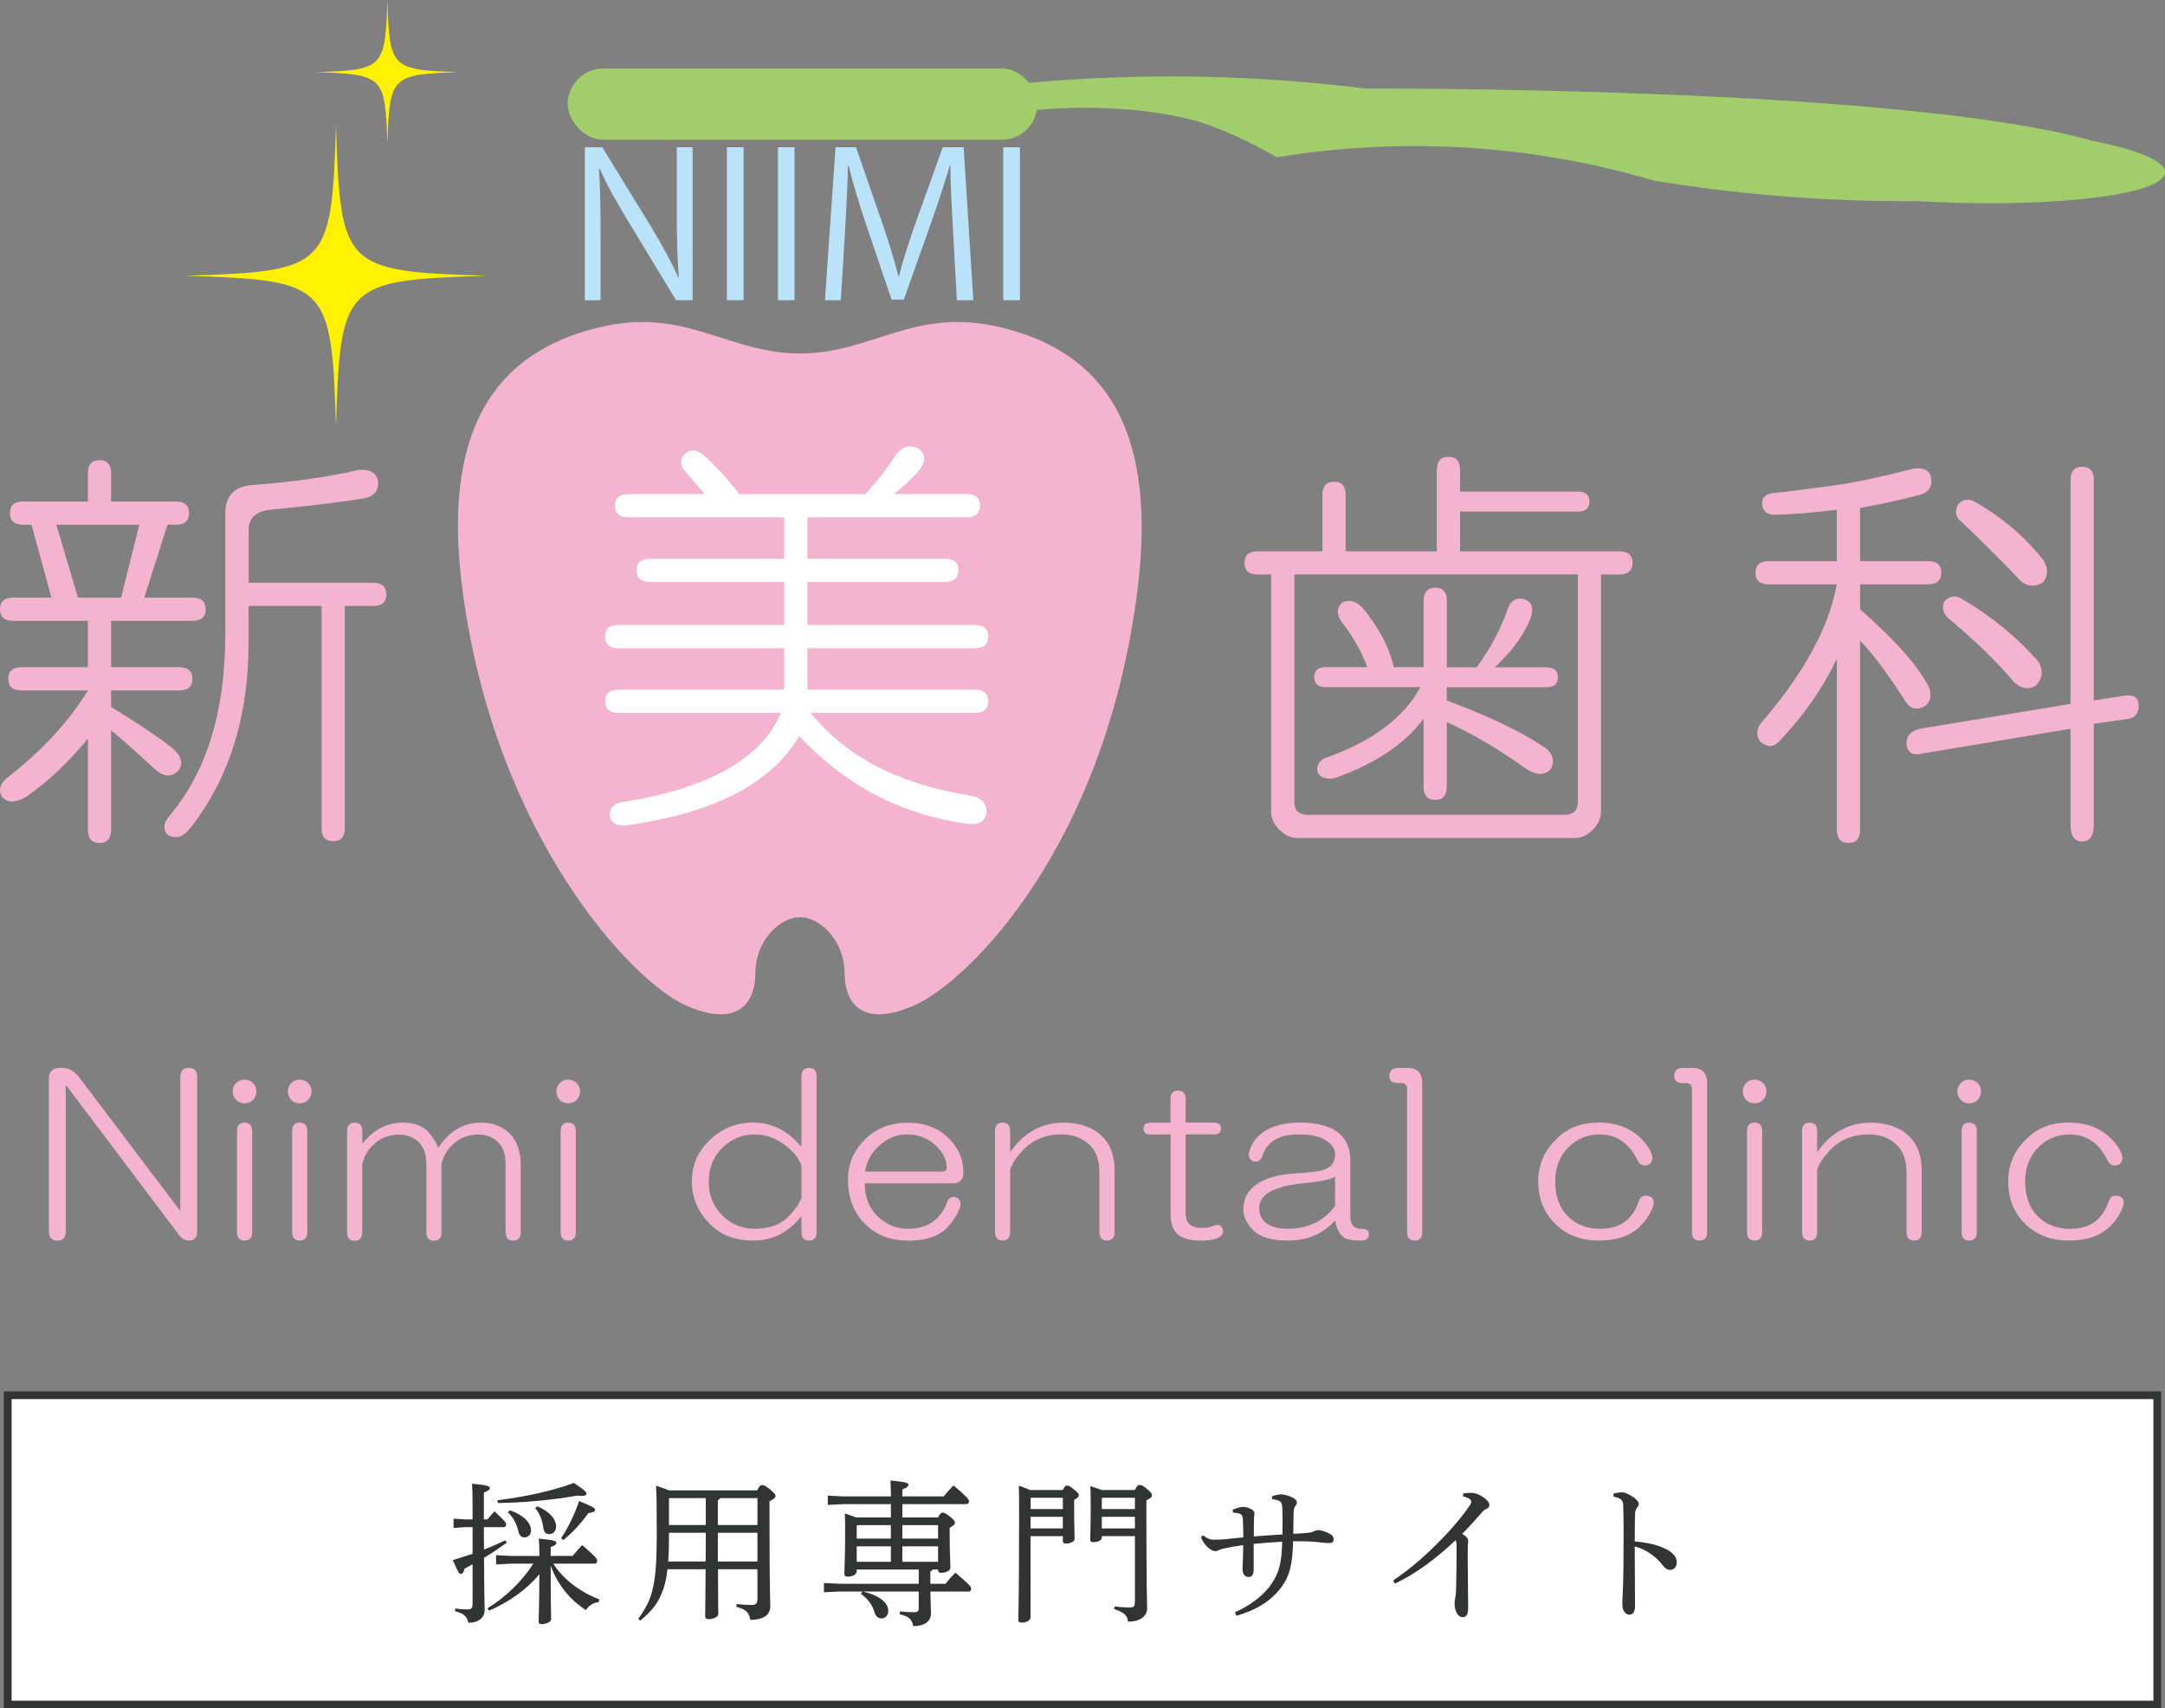 <?xml version="1.0" encoding="UTF-8"?>
<svg id="_レイヤー_1" data-name="レイヤー 1" xmlns="http://www.w3.org/2000/svg" width="280" height="220.92" viewBox="0 0 280 220.92">
  <rect x="0" y="0" width="280" height="220.92" fill="#808080" stroke="none"/>
  <defs>
    <style>
      .cls-1 {
        fill: #a1cd6b;
      }

      .cls-2, .cls-3 {
        fill: #fff;
      }

      .cls-4 {
        fill: #bae3f9;
      }

      .cls-5 {
        fill: #323333;
      }

      .cls-6 {
        fill: #f4b4d0;
      }

      .cls-7 {
        fill: #fff100;
      }

      .cls-3 {
        stroke: #323333;
        stroke-miterlimit: 10;
      }
    </style>
  </defs>
  <g>
    <path class="cls-7" d="M62.96,35.66c-18.48.57-18.94,1.03-19.51,19.5-.57-18.48-1.03-18.93-19.51-19.5,18.48-.57,18.94-1.03,19.51-19.5.57,18.48,1.03,18.93,19.51,19.5Z"/>
    <g>
      <g>
        <path class="cls-6" d="M11.37,61.21c0-1.14.5-1.71,1.5-1.71s1.5.57,1.5,1.71v3.64h8.36c1.14,0,1.72.5,1.72,1.5s-.57,1.5-1.72,1.5h-1.07l-3,9.43h6.22c1.14,0,1.72.5,1.72,1.5s-.57,1.5-1.72,1.5h-10.51v6h8.79c1.14,0,1.72.5,1.72,1.5s-.57,1.5-1.72,1.5h-8.79v2.14c3.29,2,5.86,3.72,7.72,5.15,1.43,1.15,1.72,2.22.86,3.22-.86.72-1.79.64-2.79-.21-2.14-2-4.07-3.71-5.79-5.15v12.86c0,1.14-.5,1.71-1.5,1.71s-1.5-.57-1.5-1.71v-11.79c-2.43,3-5.08,5.5-7.93,7.5-1.43.86-2.5.86-3.22,0-.43-.86-.21-1.64.64-2.36,4.57-3.57,8.08-7.36,10.51-11.36H2.79c-1.15,0-1.72-.5-1.72-1.5s.57-1.5,1.72-1.5h8.58v-6H1.72c-1.15,0-1.72-.5-1.72-1.5s.57-1.5,1.72-1.5h4.93l-2.57-9.43h-1.07c-1.15,0-1.72-.5-1.72-1.5s.57-1.5,1.72-1.5h8.36v-3.64ZM10.08,77.29h5.58l2.36-9.43H7.29l2.79,9.43ZM48.89,62.07c.14,1.29-.43,2.07-1.72,2.36-3.58.57-7.72,1.07-12.44,1.5-1.72.29-2.57,1.15-2.57,2.57v6.86h16.08c1.14,0,1.72.5,1.72,1.5s-.57,1.5-1.72,1.5h-3.65v28.72c0,1.14-.5,1.71-1.5,1.71s-1.5-.57-1.5-1.71v-28.72h-9.44v4.72c0,9.72-2.57,17.79-7.72,24.22-.86,1-1.79,1.21-2.79.64-.57-.72-.5-1.5.21-2.36,4.86-5.71,7.29-13.57,7.29-23.58v-15.65c0-2.28,1.21-3.5,3.65-3.64,5.43-.43,9.93-1.07,13.51-1.93,1.43-.14,2.29.29,2.57,1.29Z"/>
        <path class="cls-6" d="M185.83,60.78c0-1.14.5-1.71,1.5-1.71s1.5.57,1.5,1.71v2.79h15.23c1,0,1.5.43,1.5,1.29s-.5,1.29-1.5,1.29h-15.23v5.14h20.59c1.14,0,1.72.5,1.72,1.5s-.57,1.5-1.72,1.5h-2.36v30.65c0,.86-.36,1.64-1.07,2.36-.72.71-1.5,1.07-2.36,1.07h-35.81c-.86,0-1.65-.36-2.36-1.07-.72-.72-1.07-1.5-1.07-2.36v-30.65h-1.72c-1.15,0-1.72-.5-1.72-1.5s.57-1.5,1.72-1.5h8.36v-7.29c0-1.14.5-1.71,1.5-1.71s1.5.57,1.5,1.71v7.29h11.79v-10.5ZM167.39,103.65c0,1.14.57,1.71,1.72,1.71h33.24c1.14,0,1.72-.57,1.72-1.71v-29.37h-36.67v29.37ZM184.12,77.72c0-1.14.5-1.72,1.5-1.72s1.5.57,1.5,1.72v8.57h3.86c1.86-2.57,3.22-5.14,4.07-7.72.43-1,1.14-1.36,2.14-1.07.86.29,1.14,1,.86,2.14-.72,2.14-2.29,4.36-4.72,6.65h6.65c1,0,1.5.43,1.5,1.29s-.5,1.29-1.5,1.29h-12.87v1.71c5.72,2.14,10,4.22,12.87,6.22.86.72,1.07,1.57.64,2.57-.72.86-1.72.93-3,.21-3.57-2.57-7.08-4.64-10.51-6.22v8.36c0,1.15-.5,1.72-1.5,1.72s-1.5-.57-1.5-1.72v-8.79c-2.43,3.29-6.29,5.86-11.58,7.72-1.15.14-1.86-.14-2.14-.86-.14-.71.14-1.29.86-1.72,6.15-2.14,10.29-5.21,12.44-9.22h-12.22c-1,0-1.5-.43-1.5-1.29s.5-1.29,1.5-1.29h5.36c-.72-2-1.86-4-3.43-6-.57-1-.5-1.79.21-2.36.86-.43,1.72-.21,2.57.64,2.14,2.57,3.5,5.14,4.07,7.72h3.86v-8.57Z"/>
        <path class="cls-6" d="M249.78,62.28c0,.86-.5,1.43-1.5,1.71-2.14.57-4.72,1.15-7.72,1.71v6.86h8.79c1.14,0,1.72.5,1.72,1.5s-.57,1.5-1.72,1.5h-8.79v3.22c4.72,4.15,7.72,7.58,9.01,10.29.28,1.15,0,1.93-.86,2.36-1,.43-1.79.14-2.36-.86-2.29-3.57-4.22-6.14-5.79-7.72v24.44c0,1.14-.5,1.71-1.5,1.71s-1.5-.57-1.5-1.71v-22.08c-1.86,3.86-4.36,7.43-7.51,10.72-.72.72-1.5.72-2.36,0-.57-.71-.57-1.5,0-2.36,5.58-6.43,8.86-12.43,9.86-18.01h-8.79c-1.15,0-1.72-.5-1.72-1.5s.57-1.5,1.72-1.5h8.79v-6.64c-3.58.43-6.36.64-8.36.64-.86-.14-1.29-.64-1.29-1.5,0-.71.43-1.14,1.29-1.29,1.57-.14,4.43-.5,8.58-1.07,2.71-.43,5.72-1.07,9.01-1.93.57-.14,1-.21,1.29-.21,1.14,0,1.72.57,1.72,1.72ZM267.79,62.07c0-1.14.5-1.72,1.5-1.72s1.5.57,1.5,1.72v28.51l4.07-.64c1.14-.14,1.72.29,1.72,1.29s-.43,1.57-1.29,1.72l-4.5.64v13.08c0,1.43-.5,2.14-1.5,2.14s-1.5-.72-1.5-2.14v-12.43l-19.3,3.22c-1.15.29-1.79-.14-1.93-1.29,0-1,.57-1.64,1.72-1.93l19.51-3.22v-28.94ZM251.49,77.72c.71-.71,1.5-.78,2.36-.21,3.86,2.29,7.15,5,9.86,8.15.57,1.15.43,2.14-.43,3-.86.57-1.79.43-2.79-.43-2.14-2.57-4.93-5.29-8.36-8.15-.86-.71-1.07-1.5-.64-2.36ZM253.21,65.28c.57-.71,1.29-.86,2.14-.43,3.72,2.14,6.72,4.72,9.01,7.72.57,1.15.5,2.07-.21,2.79-1,.57-1.93.5-2.79-.21-2.14-2.28-4.72-4.86-7.72-7.72-.72-.57-.86-1.29-.43-2.14Z"/>
      </g>
      <g>
        <path class="cls-6" d="M103.47,118.61c-2.77,0-5.78,3.22-5.78,7.19s-2.31,7.19-9.09,4.17c-6.78-3.01-24.65-21.86-28.81-53.84-2.95-22.66,6-31.04,17.87-33.84,11.03-2.6,16.49,3.42,25.8,3.42s14.77-6.02,25.8-3.42c11.86,2.79,20.68,11.16,17.87,33.84-4.16,33.48-22.02,50.82-28.81,53.84-6.78,3.02-9.09-.2-9.09-4.17s-3.01-7.19-5.78-7.19Z"/>
        <path class="cls-2" d="M118.6,57.89c1.14.72,1.21,1.71.21,3-.86,1-1.93,2-3.22,3h9.43c1.14,0,1.72.5,1.72,1.5s-.57,1.5-1.72,1.5h-20.59v5.36h17.8c1.14,0,1.72.5,1.72,1.5s-.57,1.5-1.72,1.5h-17.8v5.57h21.66c1.14,0,1.72.5,1.72,1.5s-.57,1.5-1.72,1.5h-21.66v5.36h21.66c1.14,0,1.72.5,1.72,1.5s-.57,1.5-1.72,1.5h-21.23c4.57,5.72,11.51,9.29,20.8,10.72,1.29.28,1.93,1,1.93,2.14-.14,1.14-.93,1.64-2.36,1.5-8.58-1.15-15.87-4.93-21.87-11.36-3.58,6.15-11.08,10-22.52,11.58-1.15,0-1.79-.36-1.93-1.07-.14-1,.28-1.64,1.29-1.93,11.29-1.71,18.23-5.57,20.8-11.58h-21.02c-1.15,0-1.72-.5-1.72-1.5s.57-1.5,1.72-1.5h21.44v-5.36h-21.44c-1.15,0-1.72-.5-1.72-1.5s.57-1.5,1.72-1.5h21.44v-5.57h-17.37c-1.15,0-1.72-.5-1.72-1.5s.57-1.5,1.72-1.5h17.37v-5.36h-20.16c-1.15,0-1.72-.5-1.72-1.5s.57-1.5,1.72-1.5h9.86l-2.36-2.79c-.72-.71-.86-1.43-.43-2.14.71-.86,1.57-.93,2.57-.21,1.72,1.57,3.29,3.29,4.72,5.15h16.3c1.43-1.57,2.71-3.22,3.86-4.93.71-1.14,1.64-1.5,2.79-1.07Z"/>
      </g>
      <g>
        <path class="cls-6" d="M6.31,139.5c0-.94.51-1.42,1.53-1.42.51,0,.91.07,1.2.22.44.22.8.51,1.09.87l13.19,17.43v-17.32c0-.8.36-1.2,1.09-1.2s1.09.4,1.09,1.2v19.94c0,.8-.36,1.2-1.09,1.2-.44,0-.84-.22-1.2-.65l-14.71-19.5v18.96c0,.8-.36,1.2-1.09,1.2s-1.09-.4-1.09-1.2v-19.72Z"/>
        <path class="cls-6" d="M32.72,140.05c.29.29.44.65.44,1.09s-.15.8-.44,1.09c-.29.29-.65.44-1.09.44s-.8-.14-1.09-.44c-.29-.29-.44-.65-.44-1.09s.14-.8.44-1.09c.29-.29.65-.44,1.09-.44s.8.15,1.09.44ZM30.65,146.26c0-.73.33-1.09.98-1.09s.98.36.98,1.09v13.07c0,.73-.33,1.09-.98,1.09s-.98-.36-.98-1.09v-13.07Z"/>
        <path class="cls-6" d="M39.85,140.05c.29.29.44.65.44,1.09s-.15.8-.44,1.09c-.29.29-.65.44-1.09.44s-.8-.14-1.09-.44c-.29-.29-.44-.65-.44-1.09s.14-.8.44-1.09c.29-.29.65-.44,1.09-.44s.8.15,1.09.44ZM37.78,146.26c0-.73.33-1.09.98-1.09s.98.36.98,1.09v13.07c0,.73-.33,1.09-.98,1.09s-.98-.36-.98-1.09v-13.07Z"/>
        <path class="cls-6" d="M44.9,146.26c0-.73.33-1.09.98-1.09s.98.36.98,1.09v1.63c1.45-1.81,3.2-2.72,5.23-2.72,1.6,0,2.76.47,3.49,1.42.58.73.94,1.34,1.09,1.85,1.45-2.18,3.27-3.27,5.45-3.27,1.6,0,2.87.47,3.81,1.42.94.94,1.42,2.32,1.42,4.14v8.61c0,.73-.33,1.09-.98,1.09s-.98-.36-.98-1.09v-8.82c0-1.23-.33-2.18-.98-2.83-.65-.65-1.49-.98-2.51-.98-1.38,0-2.54.47-3.49,1.42-.65.65-1.09,1.45-1.31,2.4v8.82c0,.73-.33,1.09-.98,1.09s-.98-.36-.98-1.09v-8.82c0-1.23-.33-2.18-.98-2.83-.65-.65-1.49-.98-2.51-.98-1.38,0-2.54.47-3.49,1.42-.65.65-1.09,1.45-1.31,2.4v8.82c0,.73-.33,1.09-.98,1.09s-.98-.36-.98-1.09v-13.07Z"/>
        <path class="cls-6" d="M74.58,140.05c.29.29.44.65.44,1.09s-.15.8-.44,1.09c-.29.29-.65.44-1.09.44s-.8-.14-1.09-.44c-.29-.29-.44-.65-.44-1.09s.14-.8.44-1.09c.29-.29.65-.44,1.09-.44s.8.15,1.09.44ZM72.51,146.26c0-.73.33-1.09.98-1.09s.98.36.98,1.09v13.07c0,.73-.33,1.09-.98,1.09s-.98-.36-.98-1.09v-13.07Z"/>
        <path class="cls-6" d="M103.65,139.18c0-.72.33-1.09.98-1.09s.98.36.98,1.09v20.15c0,.73-.33,1.09-.98,1.09s-.98-.36-.98-1.09v-2.07c-1.67,2.11-3.74,3.16-6.21,3.16-2.33,0-4.18-.69-5.56-2.07-1.6-1.6-2.4-3.45-2.4-5.56s.73-3.78,2.18-5.23c1.6-1.6,3.52-2.4,5.78-2.4,2.4,0,4.47,1.05,6.21,3.16v-9.15ZM93.4,148.44c-1.16,1.16-1.74,2.61-1.74,4.36s.58,3.2,1.74,4.36c1.16,1.16,2.58,1.74,4.25,1.74,1.96,0,3.49-.62,4.58-1.85.73-.8,1.2-1.53,1.42-2.18v-4.14c-.22-.65-.62-1.27-1.2-1.85-1.45-1.45-3.09-2.18-4.9-2.18-1.6,0-2.98.58-4.14,1.74Z"/>
        <path class="cls-6" d="M122.75,147.24c1.23,1.24,1.85,2.69,1.85,4.36,0,.94-.47,1.42-1.42,1.42h-11.33c0,1.74.51,3.12,1.53,4.14,1.16,1.16,2.51,1.74,4.03,1.74,1.74,0,3.09-.54,4.03-1.63.51-.58.87-1.23,1.09-1.96.29-.51.69-.65,1.2-.44.44.22.58.62.44,1.2-.22.73-.69,1.53-1.42,2.4-1.09,1.31-2.83,1.96-5.23,1.96s-4.21-.73-5.67-2.18c-1.45-1.45-2.18-3.38-2.18-5.77,0-1.96.73-3.67,2.18-5.12,1.45-1.45,3.3-2.18,5.56-2.18s3.96.69,5.34,2.07ZM111.86,151.49h10.03c.36,0,.55-.18.55-.54,0-.94-.44-1.85-1.31-2.72-1.02-1.02-2.29-1.53-3.81-1.53s-2.76.58-3.92,1.74c-.8.8-1.31,1.82-1.53,3.05Z"/>
        <path class="cls-6" d="M128.68,146.26c0-.73.33-1.09.98-1.09s.98.36.98,1.09v2.72c.58-.8,1.12-1.42,1.63-1.85,1.53-1.31,3.27-1.96,5.23-1.96,2.18,0,3.89.62,5.12,1.85,1.02,1.02,1.53,2.47,1.53,4.36v7.95c0,.73-.33,1.09-.98,1.09s-.98-.36-.98-1.09v-7.63c0-1.6-.4-2.79-1.2-3.59-.94-.94-2.18-1.42-3.7-1.42-2.11,0-3.81.73-5.12,2.18-.8.87-1.31,1.67-1.53,2.4v8.06c0,.73-.33,1.09-.98,1.09s-.98-.36-.98-1.09v-13.07Z"/>
        <path class="cls-6" d="M151.38,145.17v-3.05c0-.73.33-1.09.98-1.09s.98.36.98,1.09v3.05h3.7c.58,0,.87.25.87.76s-.29.76-.87.76h-3.7v10.13c0,.73.18,1.24.55,1.53.36.29.94.44,1.74.44.44,0,.91-.11,1.42-.33.51-.15.87,0,1.09.44.14.51-.07.91-.65,1.2-.58.22-1.31.33-2.18.33-1.31,0-2.29-.26-2.94-.76-.65-.58-.98-1.45-.98-2.62v-10.35h-2.62c-.58,0-.87-.25-.87-.76s.29-.76.87-.76h2.62Z"/>
        <path class="cls-6" d="M173.44,146.8c.8.8,1.2,1.89,1.2,3.27v7.3c0,1.02.47,1.53,1.42,1.53.65,0,.98.22.98.65,0,.58-.33.87-.98.87-1.24,0-2-.15-2.29-.44-.58-.44-.95-1.16-1.09-2.18-1.53,1.74-3.56,2.62-6.1,2.62-2.11,0-3.6-.44-4.47-1.31s-1.31-1.78-1.31-2.72c0-1.09.36-2,1.09-2.72,1.16-1.16,3.12-1.81,5.88-1.96.73,0,1.74-.11,3.05-.33.44-.07.87-.29,1.31-.65.36-.36.54-.87.54-1.53,0-.44-.22-.87-.65-1.31-.8-.8-2.14-1.2-4.03-1.2-2.54,0-4.11.91-4.69,2.72-.22.65-.62.91-1.2.76-.51-.22-.69-.62-.54-1.2.22-.8.58-1.45,1.09-1.96,1.23-1.23,3.05-1.85,5.45-1.85s4.25.54,5.34,1.63ZM172.67,152.14c-.51.36-1.85.65-4.03.87-3.85.36-5.78,1.42-5.78,3.16s1.23,2.72,3.7,2.72c2.62,0,4.65-.98,6.1-2.94v-3.81Z"/>
        <path class="cls-6" d="M181.98,138.09c1.31,0,1.96.65,1.96,1.96v19.28c0,.73-.33,1.09-.98,1.09s-.98-.36-.98-1.09v-18.52c0-.51-.25-.76-.76-.76h-.44c-.73,0-1.09-.29-1.09-.87,0-.72.36-1.09,1.09-1.09h1.2Z"/>
        <path class="cls-6" d="M212.35,147.35c.58.58.98,1.16,1.2,1.74.29.65.18,1.16-.33,1.53-.65.22-1.13.04-1.42-.54-1.09-2.25-2.72-3.38-4.9-3.38-1.6,0-2.94.54-4.03,1.63-1.16,1.16-1.74,2.65-1.74,4.47s.54,3.38,1.63,4.47c1.09,1.09,2.47,1.63,4.14,1.63s2.83-.44,3.7-1.31c.58-.58,1.02-1.31,1.31-2.18.22-.65.62-.91,1.2-.76.58.07.83.44.76,1.09-.29,1.02-.87,1.96-1.74,2.83-1.24,1.23-3.02,1.85-5.34,1.85s-4.21-.73-5.67-2.18c-1.45-1.45-2.18-3.27-2.18-5.45s.76-3.92,2.29-5.45,3.3-2.18,5.56-2.18,4.18.73,5.56,2.18Z"/>
        <path class="cls-6" d="M218.82,138.09c1.31,0,1.96.65,1.96,1.96v19.28c0,.73-.33,1.09-.98,1.09s-.98-.36-.98-1.09v-18.52c0-.51-.25-.76-.76-.76h-.44c-.73,0-1.09-.29-1.09-.87,0-.72.36-1.09,1.09-1.09h1.2Z"/>
        <path class="cls-6" d="M228.01,140.05c.29.29.44.65.44,1.09s-.15.8-.44,1.09c-.29.29-.65.44-1.09.44s-.8-.14-1.09-.44c-.29-.29-.44-.65-.44-1.09s.15-.8.44-1.09.65-.44,1.09-.44.8.15,1.09.44ZM225.94,146.26c0-.73.33-1.09.98-1.09s.98.36.98,1.09v13.07c0,.73-.33,1.09-.98,1.09s-.98-.36-.98-1.09v-13.07Z"/>
        <path class="cls-6" d="M233.06,146.26c0-.73.33-1.09.98-1.09s.98.36.98,1.09v2.72c.58-.8,1.12-1.42,1.63-1.85,1.53-1.31,3.27-1.96,5.23-1.96,2.18,0,3.89.62,5.12,1.85,1.02,1.02,1.53,2.47,1.53,4.36v7.95c0,.73-.33,1.09-.98,1.09s-.98-.36-.98-1.09v-7.63c0-1.6-.4-2.79-1.2-3.59-.94-.94-2.18-1.42-3.7-1.42-2.11,0-3.81.73-5.12,2.18-.8.87-1.31,1.67-1.53,2.4v8.06c0,.73-.33,1.09-.98,1.09s-.98-.36-.98-1.09v-13.07Z"/>
        <path class="cls-6" d="M255.77,140.05c.29.29.44.65.44,1.09s-.15.8-.44,1.09c-.29.29-.65.44-1.09.44s-.8-.14-1.09-.44c-.29-.29-.44-.65-.44-1.09s.15-.8.44-1.09.65-.44,1.09-.44.8.15,1.09.44ZM253.7,146.26c0-.73.33-1.09.98-1.09s.98.36.98,1.09v13.07c0,.73-.33,1.09-.98,1.09s-.98-.36-.98-1.09v-13.07Z"/>
        <path class="cls-6" d="M273.13,147.35c.58.58.98,1.16,1.2,1.74.29.65.18,1.16-.33,1.53-.65.22-1.13.04-1.42-.54-1.09-2.25-2.72-3.38-4.9-3.38-1.6,0-2.94.54-4.03,1.63-1.16,1.16-1.74,2.65-1.74,4.47s.54,3.38,1.63,4.47c1.09,1.09,2.47,1.63,4.14,1.63s2.83-.44,3.7-1.31c.58-.58,1.02-1.31,1.31-2.18.22-.65.62-.91,1.2-.76.58.07.83.44.76,1.09-.29,1.02-.87,1.96-1.74,2.83-1.24,1.23-3.02,1.85-5.34,1.85s-4.21-.73-5.67-2.18c-1.45-1.45-2.18-3.27-2.18-5.45s.76-3.92,2.29-5.45,3.3-2.18,5.56-2.18,4.18.73,5.56,2.18Z"/>
      </g>
    </g>
    <path class="cls-7" d="M59.44,9.33c-8.84.27-9.06.49-9.34,9.33-.27-8.84-.49-9.06-9.34-9.33,8.84-.27,9.06-.49,9.34-9.33.27,8.84.49,9.06,9.34,9.33Z"/>
    <g>
      <g>
        <path class="cls-4" d="M89.59,38.82h-2.16l-6.31-10.41c-1.32-2.21-2.6-4.41-3.56-6.59l-.1.03c.18,2.52.21,4.83.21,8.26v8.72s-2.03,0-2.03,0v-19.78s2.26,0,2.26,0l6.39,10.41c1.4,2.36,2.55,4.41,3.45,6.46l.05-.03c-.21-2.75-.26-5.11-.26-8.23v-8.62s2.05,0,2.05,0v19.78Z"/>
        <path class="cls-4" d="M94.01,19.04h2.16s0,19.78,0,19.78h-2.16s0-19.78,0-19.78Z"/>
        <path class="cls-4" d="M100.6,19.04h2.16v19.78s-2.15,0-2.15,0v-19.78Z"/>
        <path class="cls-4" d="M125.88,38.82h-2.13l-.49-8.91c-.16-2.83-.36-6.49-.34-8.52h-.08c-.65,2.23-1.45,4.67-2.42,7.43l-3.53,9.92h-1.58l-3.3-9.71c-.96-2.86-1.71-5.35-2.26-7.63h-.08c-.05,2.41-.21,5.69-.39,8.72l-.54,8.7h-2.05s1.37-19.78,1.37-19.78h2.65l3.48,10.05c.83,2.47,1.48,4.57,2,6.62h.08c.49-2,1.17-4.08,2.05-6.62l3.61-10.05h2.7s1.25,19.78,1.25,19.78Z"/>
        <path class="cls-4" d="M129.75,19.04h2.16s0,19.78,0,19.78h-2.16s0-19.78,0-19.78Z"/>
      </g>
      <rect class="cls-1" x="73.42" y="8.86" width="60.74" height="9.21" rx="4.6" ry="4.6"/>
      <path class="cls-1" d="M270.21,18.1c-25.19-6.96-93.58-6.65-93.58-6.65-11.02-1.37-23.85-2.06-38.08-1.16-6.23.39-12.1,1.05-17.59,1.88l-.18,3.05c1.23-.33,2.65-.68,4.22-1v1.22s16.01-3.52,29.93.25c.49.16.98.33,1.48.52,3.27,1.2,6.17,2.63,8.7,4.13,8.33-1.36,19.34-2.19,32.04-.53,6.28.82,11.9,2.11,16.77,3.55,9.93,1.63,21.42,2.75,34.15,2.65.93.05,1.86.1,2.81.14,15.97.64,29.01-1.09,29.12-3.85.06-1.51-3.74-3.01-9.79-4.17Z"/>
    </g>
  </g>
  <rect class="cls-3" x="1" y="180.42" width="278" height="40"/>
  <g>
    <path class="cls-5" d="M62.58,197.48c0,.96,0,1.94.02,2.9.92-.36,1.84-.76,2.76-1.2l.18.3c-1.02.76-2,1.4-2.94,1.96.02,4.96.08,6.14.08,6.78,0,.92-.76,1.62-2.1,1.62-.2-.84-.56-1.18-1.74-1.5l.04-.34c.6.08,1.16.12,1.54.12.56,0,.7-.16.7-.82v-5.02c-.34.2-.7.38-1.04.56-.12.48-.24.68-.46.68-.24,0-.38-.22-1.06-1.78.9-.28,1.74-.54,2.56-.82v-3.44h-.94l-1.52.1v-1.2l1.52.1h.94v-1.58c0-1.52-.02-2.34-.08-3.04,2.02.18,2.3.32,2.3.56,0,.2-.14.34-.76.58v3.48h.46c.32-.36.54-.66.92-1.04,1.36,1.28,1.5,1.44,1.5,1.68,0,.22-.12.36-.32.36h-2.56ZM69.76,201.16c0-.96-.02-1.52-.08-2.2,2.06.2,2.28.32,2.28.54,0,.18-.14.34-.74.56v1.14h2.84c.38-.46.78-.94,1.24-1.4,1.76,1.52,1.94,1.78,1.94,2.02,0,.22-.14.38-.32.38h-5.36c1.16,1.86,3.28,3.6,5.96,4.62l-.1.36c-.7.04-1.32.5-1.64,1.02-2.16-1.36-3.76-3.48-4.56-5.76,0,5.16.06,6.52.06,6.96,0,.32-.62.62-1.22.62-.28,0-.4-.1-.4-.32,0-.44.08-1.62.1-6.14-1.62,1.96-3.9,3.6-6.52,4.72l-.18-.32c2.32-1.42,4.42-3.44,5.92-5.76h-2.9l-1.92.1v-1.2l1.92.1h3.68v-.04ZM64.34,194c3.46-.44,7-1.16,9.88-2.24,1.5,1,1.62,1.2,1.62,1.4,0,.18-.16.28-.6.28-.16,0-.36-.02-.6-.04-3.3.58-6.76.9-10.26.96l-.04-.36ZM65.94,195.3c1.8.62,2.74,1.64,2.74,2.6,0,.54-.36.9-.86.9-.4,0-.66-.24-.78-.78-.24-1.04-.68-1.84-1.36-2.46l.26-.26ZM69.48,194.78c1.7.7,2.44,1.74,2.44,2.62,0,.62-.4.98-.9.98-.36,0-.66-.22-.74-.76-.14-1.12-.54-2.02-1.06-2.58l.26-.26ZM72.56,198.92c.94-1.4,1.78-3.16,2.34-4.82,1.82.76,2.06.9,2.06,1.14,0,.2-.16.32-.86.42-.9,1.26-1.94,2.4-3.22,3.48l-.32-.22Z"/>
    <path class="cls-5" d="M97.94,192.72c.28-.62.42-.68.62-.68.24,0,.42.06,1,.54.64.54.74.68.74.88s-.2.4-.78.66v2.16c0,9.22.1,10.58.1,11.42,0,1.1-.82,1.76-2.58,1.76-.2-.94-.46-1.3-1.8-1.68l.02-.36c.68.08,1.32.12,1.88.12.62,0,.82-.16.82-.8v-3.82h-5.1c0,4.44.04,5.44.04,5.78,0,.4-.64.68-1.26.68-.28,0-.44-.14-.44-.38,0-.52.04-1.7.06-6.08h-4.94c-.16,1.64-.62,3.32-1.58,4.66-.54.76-1.22,1.38-1.92,1.98l-.28-.22c1.86-2.54,2.4-4.4,2.4-10.88,0-3.92-.02-5.2-.1-6.34.56.18,1.14.38,1.68.6h11.42ZM86.52,198.52c0,1.14-.02,2.26-.1,3.4h4.84c.02-1.24.02-2.48.02-3.72h-4.76v.32ZM86.52,193.76v3.44h4.76v-3.48h-4.72l-.04.04ZM97.96,193.72h-4.8c-.08.12-.18.2-.32.26v3.22h5.12v-3.48ZM97.96,198.2h-5.12v3.72h5.12v-3.72Z"/>
    <path class="cls-5" d="M121.32,196.22c.26-.52.42-.62.6-.62.22,0,.4.1.92.5.6.46.66.66.66.82,0,.18-.16.36-.68.64v.94c0,2.32.1,3.66.1,4.2,0,.42-.6.68-1.2.68-.26,0-.4-.1-.4-.36v-.06h-.7c-.06.12-.16.2-.3.26v1.58h1.96c.42-.52.78-.94,1.28-1.44,1.86,1.56,2.04,1.82,2.04,2.06,0,.22-.1.38-.32.38h-4.96c.04,1.52.08,2.26.08,2.82,0,1.04-.84,1.66-2.3,1.66-.12-.84-.54-1.26-1.74-1.54l.02-.36c.6.06,1.2.1,1.84.1.46,0,.6-.12.6-.56v-2.12h-7.26c2.4.54,3.32,1.58,3.32,2.5,0,.58-.38.98-.88.98-.42,0-.74-.26-.88-.74-.34-1.14-.98-1.88-1.78-2.42l.18-.32h-2.92l-2.04.1v-1.2l2.04.1h10.22v-1.84h-8.02v.2c0,.42-.5.72-1.16.72-.32,0-.44-.12-.44-.38,0-.54.1-2.18.1-5.16,0-1.22,0-1.76-.04-2.64.48.16.96.32,1.44.52h4.52v-1.72h-6.16l-2,.1v-1.2l2,.1h6.16c0-.68-.02-1.38-.06-2.06,2.08.2,2.32.34,2.32.56,0,.18-.14.36-.78.6v.9h5.34c.38-.46.8-.94,1.28-1.42,1.78,1.52,2,1.82,2,2.04s-.12.38-.32.38h-8.3v1.72h4.62ZM115.22,197.22h-4.34l-.08.08v1.66h4.42v-1.74ZM115.22,199.96h-4.42v2h4.42v-2ZM121.32,198.96v-1.74h-4.62v1.74h4.62ZM121.32,201.96v-2h-4.62v2h4.62Z"/>
    <path class="cls-5" d="M137.44,192.68c.24-.46.38-.58.54-.58.22,0,.4.08.92.5.54.42.62.58.62.76s-.14.34-.6.58v1.14c0,2.54.06,3.36.06,3.88,0,.38-.52.64-1.12.64-.26,0-.4-.1-.4-.34v-.62h-4.18v10.46c0,.44-.52.72-1.12.72-.32,0-.46-.1-.46-.34,0-.6.1-2.84.1-14.32,0-1.38,0-2.08-.04-3.04.5.18,1,.34,1.48.56h4.2ZM133.34,193.68l-.06.06v1.4h4.18v-1.46h-4.12ZM133.28,196.14v1.5h4.18v-1.5h-4.18ZM146.78,192.68c.24-.54.4-.66.58-.66.24,0,.42.06.96.5.58.5.66.62.66.84,0,.24-.2.4-.72.64v1.38c0,10.48.1,11.74.1,12.58,0,1.08-.98,1.74-2.46,1.74-.12-.8-.5-1.22-1.8-1.62l.04-.34c.7.08,1.32.12,1.92.12s.72-.12.72-.76v-8.46h-4.28v.16c0,.42-.56.62-1.06.62-.32,0-.44-.1-.44-.34,0-.42.06-1.62.06-4.32,0-1.2,0-1.66-.04-2.58.48.16.98.3,1.46.5h4.3ZM142.54,193.68l-.04.06v1.4h4.28v-1.46h-4.24ZM142.5,196.14v1.5h4.28v-1.5h-4.28Z"/>
    <path class="cls-5" d="M159.72,208.48c2.16-.96,3.82-2.3,4.74-3.7.96-1.4,1.32-2.74,1.36-5.42-1.12.06-2.62.18-3.68.28v3.34c-.02.6-.2.94-.62.94-.56.02-.82-.4-.82-1.08,0-.46.08-1.46.08-3.04-1.02.14-1.78.28-2.3.4-.28.06-.56.12-.76.22-.24.1-.36.16-.52.16-.3,0-.68-.16-1.18-.68-.42-.46-.58-.8-.7-1.16l.3-.2c.5.42.9.56,1.34.56.58,0,1.04-.02,1.46-.06.86-.08,1.56-.16,2.38-.24,0-.58-.02-1.54-.06-2.3-.02-.54-.18-.68-.46-.78-.28-.08-.52-.12-.82-.12l-.04-.38c.54-.24,1.08-.36,1.4-.36.28,0,.68.1,1.04.32.24.14.38.3.38.5,0,.18-.04.34-.06.68-.02.52-.02,1.14-.02,2.32,1.18-.1,2.46-.18,3.7-.26,0-1.26.02-2.36-.02-3.38-.02-.52-.1-.78-.3-.9-.12-.06-.28-.14-.44-.18-.18-.04-.38-.08-.58-.1l-.02-.36c.42-.18.94-.26,1.26-.26.24,0,.86.14,1.38.4.5.26.58.44.58.66,0,.16-.06.28-.16.4-.14.16-.24.38-.26.92-.02.68-.02,1.72-.04,2.72.68-.04,1.26-.06,1.96-.14.34-.02.52-.1.74-.2.2-.08.38-.14.52-.14.28,0,.86.14,1.46.46.4.2.54.46.54.76,0,.34-.24.46-.58.46-.46,0-1.22-.1-1.62-.14-.98-.1-1.98-.1-3.04-.1-.08,3.08-.48,4.56-1.52,5.94-1.3,1.76-3.22,2.96-5.82,3.7l-.18-.46Z"/>
    <path class="cls-5" d="M180.16,204.38c2.42-1.6,4.7-3.68,6.6-5.68,1.26-1.3,2.48-2.78,3.3-3.98.16-.24.22-.4.22-.56,0-.18-.26-.48-1.06-.66l.02-.38c.34-.04.66-.08.94-.08.26,0,.52.02.76.12.78.24,1.68.96,1.68,1.42,0,.3-.14.44-.38.54-.24.1-.42.22-.86.76-.82.94-1.38,1.56-2.28,2.46.64.4.78.66.78.96,0,.16-.06.58-.06,1.16,0,.74,0,2.02.02,3.36,0,1.64.04,3.3.04,4.08,0,.94-.26,1.22-.76,1.22s-1-.68-1-1.82c0-.14.04-.48.1-.74.04-.24.1-.58.1-1.36.04-1.4.06-3.14.06-5.22,0-.38-.04-.64-.12-.82-2.66,2.5-5.14,4.32-7.84,5.62l-.26-.4Z"/>
    <path class="cls-5" d="M208.68,193.14c.34-.1.82-.16,1.1-.16.32,0,.74.16,1.28.5.52.32.88.7.88.98,0,.16-.08.32-.18.44-.24.26-.3.56-.3.98-.02.86-.04,2-.04,3.44,1.16.1,2.42.32,3.44.72,1.38.54,2,1.22,2,1.98,0,.58-.38.98-.84.98s-.74-.28-1.06-.7c-.9-1.1-2.08-1.92-3.54-2.34,0,2.6.04,5.42.04,7.8,0,.6-.26,1.04-.72,1.04-.26,0-.44-.08-.66-.38-.26-.34-.26-.8-.26-1.26,0-.42.12-1.96.14-4.48.02-3.38.04-5.56-.02-7.8,0-.44-.04-.72-.22-.9-.18-.2-.44-.34-1.04-.44v-.4Z"/>
  </g>
</svg>